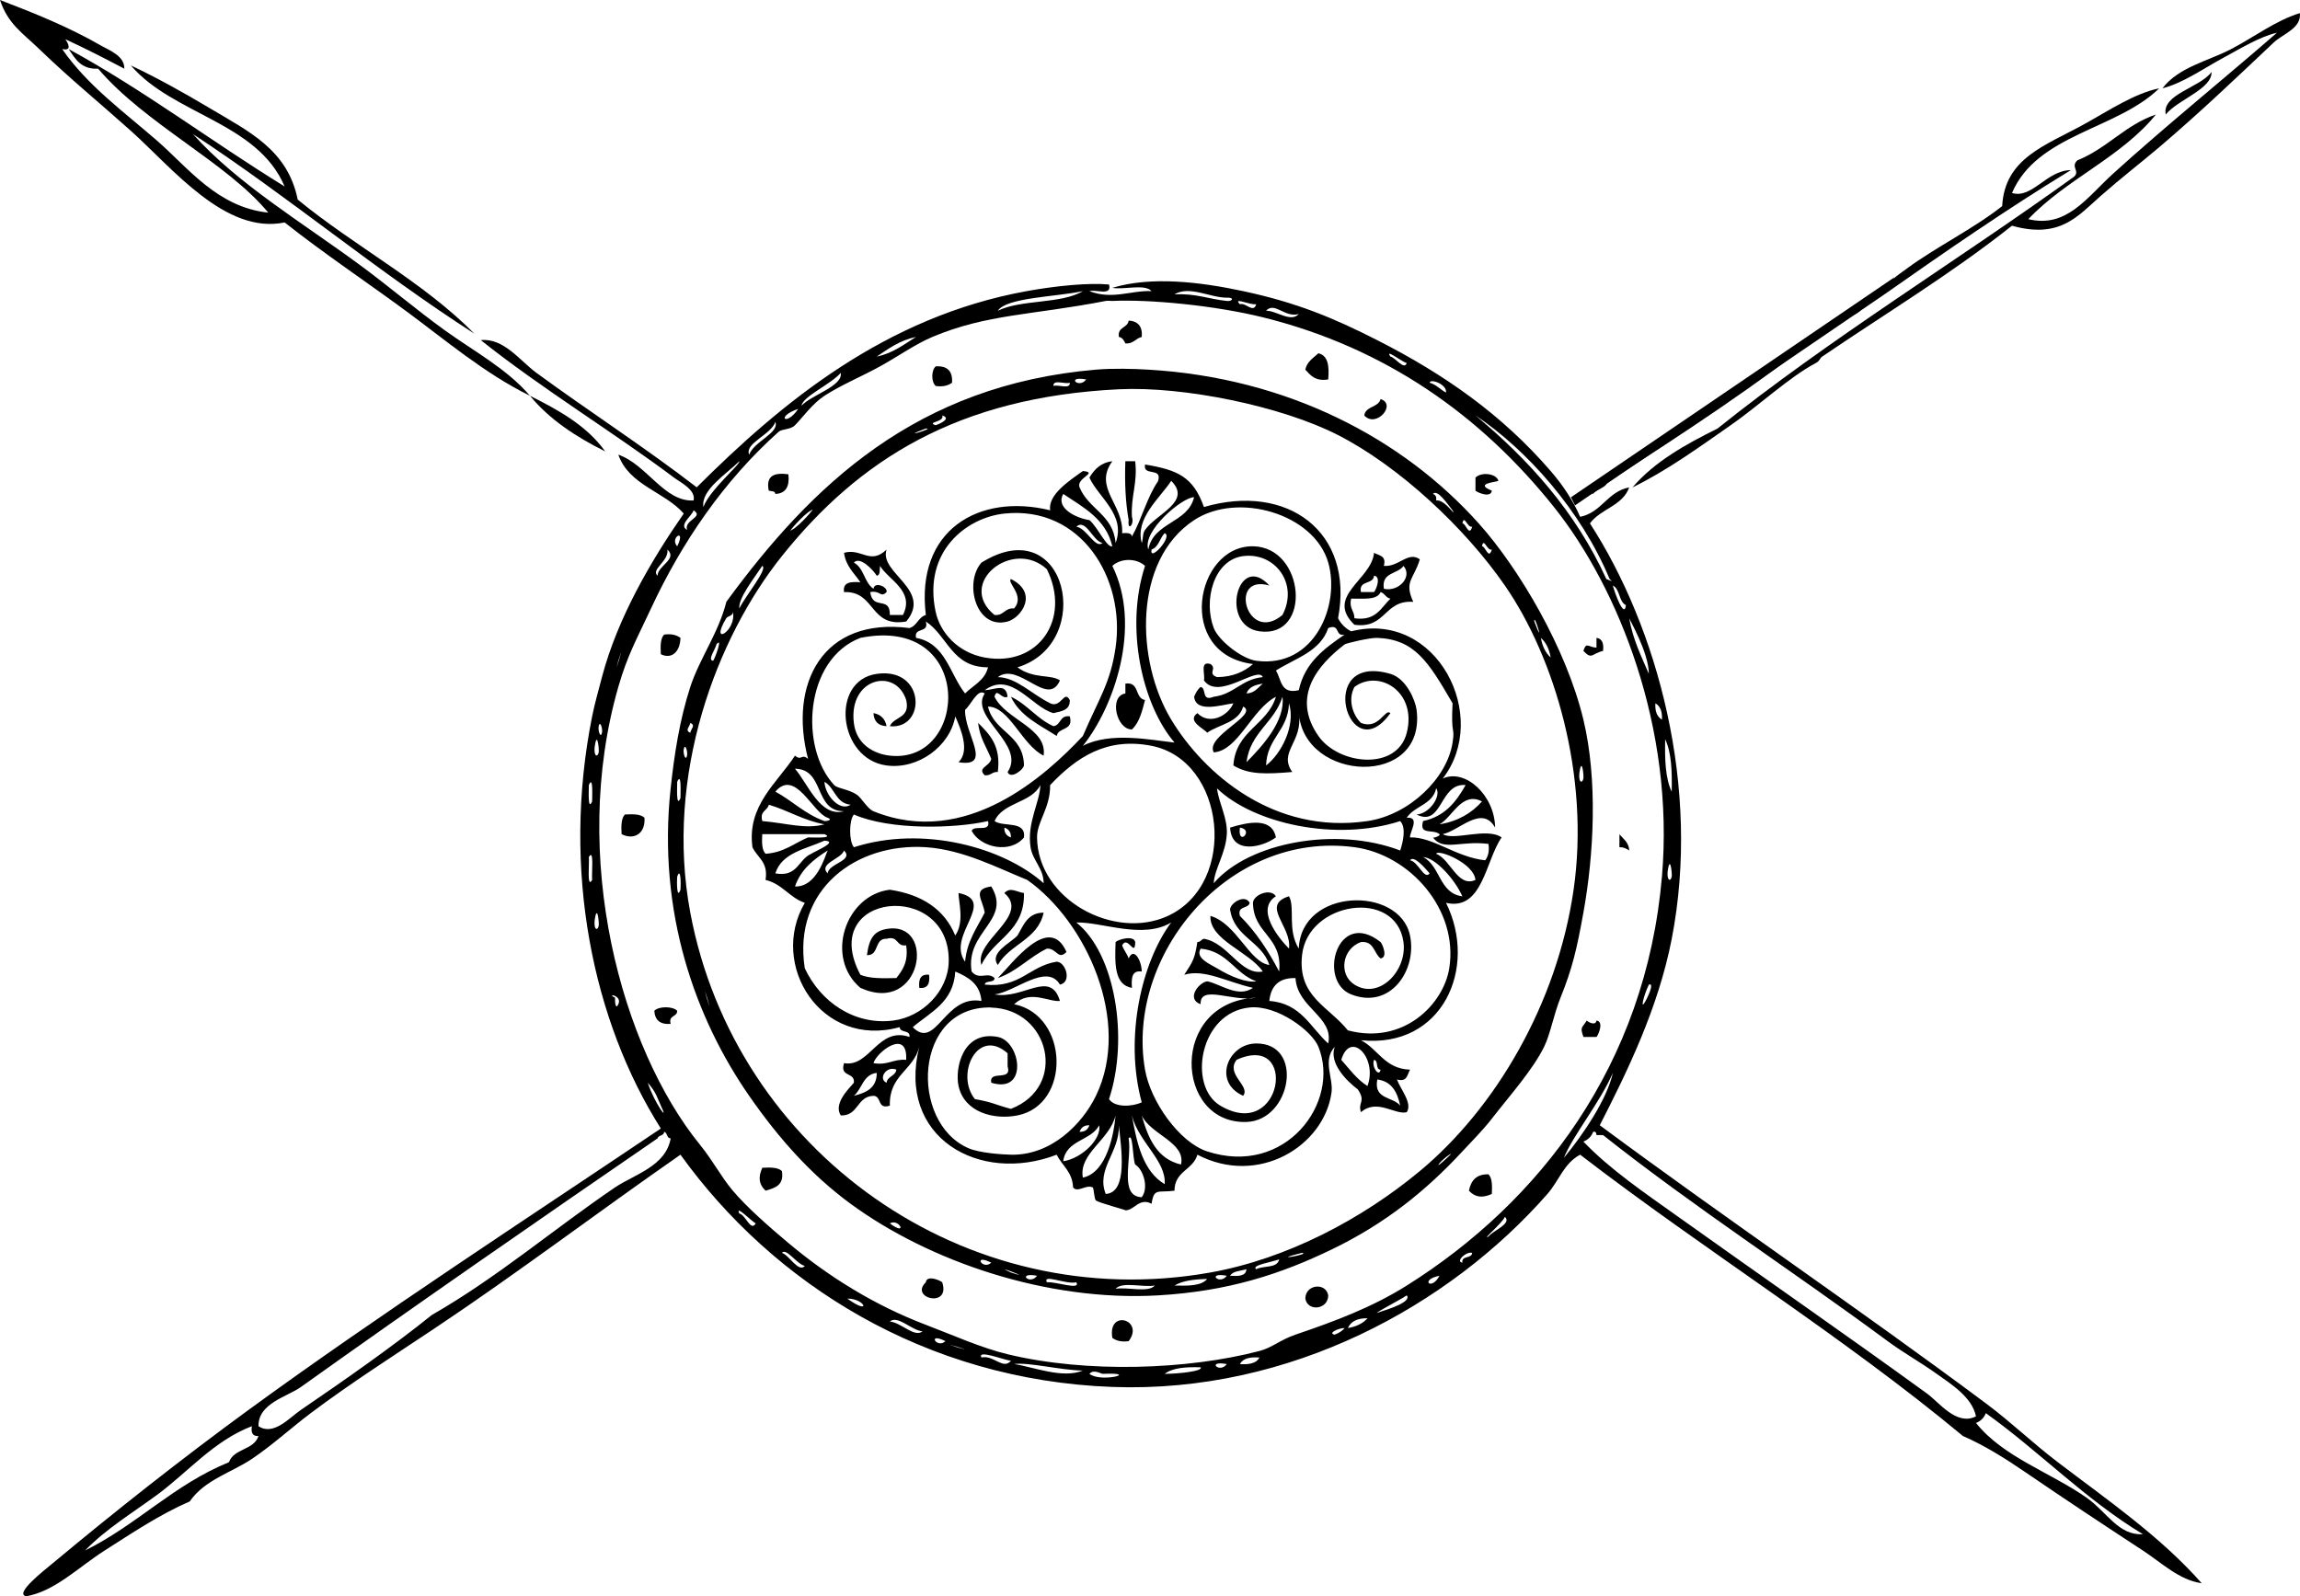 <?xml version="1.0"?>
<svg xmlns:rdf="http://www.w3.org/1999/02/22-rdf-syntax-ns#" xmlns="http://www.w3.org/2000/svg" xmlns:cc="http://web.resource.org/cc/" xmlns:xlink="http://www.w3.org/1999/xlink" xmlns:dc="http://purl.org/dc/elements/1.1/" xmlns:svg="http://www.w3.org/2000/svg" id="Layer_1" xml:space="preserve" viewBox="0 0 416.353 289.004" version="1.1" x="0px" y="0px" enable-background="new 0 0 416.353 289.004">
<path clip-rule="evenodd" d="m400.34 13.029c0.118 3.087-6.071 4.976-8.292 7.699-0.73-3.7 6.21-4.837 8.29-7.699z" fill-rule="evenodd"/>
<path clip-rule="evenodd" d="m204.32 58.038c1.666 0.111 2.523 1.03 2.369 2.961-1.128 0.253-1.488 1.275-2.961 1.184-0.262-0.526-0.52-1.059-1.184-1.184-0.29-1.859 1.58-1.565 1.77-2.961z" fill-rule="evenodd"/>
<path clip-rule="evenodd" d="m238.66 63.959c1.769 0.404 1.986 2.358 1.778 4.738-2.353 0.378-3.197-0.751-4.147-1.776 0.31-1.469 1.45-2.109 2.37-2.962z" fill-rule="evenodd"/>
<path clip-rule="evenodd" d="m169.38 66.329c2.109-0.135 3.097 0.851 2.961 2.961-0.688 0.496-1.588 0.781-2.961 0.592-0.82-0.757-0.82-2.796 0-3.553z" fill-rule="evenodd"/>
<path clip-rule="evenodd" d="m249.92 72.251c2.981 0.942-0.811 5.343-2.96 2.96 0.26-1.709 2.54-1.399 2.96-2.96z" fill-rule="evenodd"/>
<path clip-rule="evenodd" d="m203.72 83.503h1.777c0.461 4.013-0.809 6.298-0.592 10.067 0.489 1.403-0.834 2.728-0.592 0.592-0.57-3.185-0.74-6.766-0.6-10.659z" fill-rule="evenodd"/>
<path clip-rule="evenodd" d="m271.24 87.056c-0.521 0.255-4.421 0.473-1.187 1.777-0.15 1.386-2.602 0.341-2.958 0v-2.369c1.05-1.053 3.78-0.776 4.15 0.592z" fill-rule="evenodd"/>
<path clip-rule="evenodd" d="m290.19 86.464c2.188 1.474-1.436 2.062-1.777 2.961-2.07-1.356 1.85-1.645 1.78-2.961z" fill-rule="evenodd"/>
<path clip-rule="evenodd" d="m160.49 99.493c-1.439 4.245 8.373 7.261 3.553 13.029-6.685 1.157-5.511-5.543-11.253-5.329-0.271-1.851 1.266-1.895 2.961-1.777-1.107-1.657-2.638-2.89-2.961-5.33 3.15-0.905 4.73 2.27 7.7-0.587zm-2.37 7.107c0.161-1.395 2.623-0.362 2.369 0.593-1.13 1.111-1.072-0.352-2.961 0 0.458 3.43 3.621 0.582 3.554 4.145h2.369c2.202-4.336-2.619-6.346-4.146-8.883-0.093 0.696 0.101 1.681-0.592 1.777-0.697-1.114-3.072-3.595-4.146-2.369 1.84 0.93 1.88 3.65 3.56 4.73z" fill-rule="evenodd"/>
<path clip-rule="evenodd" d="m248.73 100.08c0.863 0.517 2.292 0.47 1.775 2.369 2.695 0.25 4.4-2.72 6.514-1.185-1.034 3.568-2.925 3.944-1.183 7.698-5.323-0.388-4.924 4.948-10.66 4.146-5.38-5.2 3.12-8.14 3.56-13.03zm1.78 6.52c2.789 0.594 5.219-2.247 3.554-4.145-1.03 1.53-4.04 1.08-3.55 4.14zm-4.15 0.59h2.369c0.341-0.36 1.385-2.81 0-2.961-0.1 1.67-2.81 0.74-2.37 2.96zm-1.77 1.19c-0.428 1.811 0.604 2.159 0.592 3.553 3.906 0.553 4.804-1.907 6.514-3.553-0.845-0.142-0.999-0.976-1.778-1.184-0.65 1.51-3.17 1.15-5.32 1.18z" fill-rule="evenodd"/>
<path clip-rule="evenodd" d="m120.22 114.89c1.373-0.188 2.274 0.095 2.961 0.592-0.061 2.525-1.595 3.93-3.554 2.961-0.08-1.46-0.09-2.85 0.59-3.55z" fill-rule="evenodd"/>
<path clip-rule="evenodd" d="m289 115.48c1.042 0.143 1.351 1.019 1.185 2.369-2.079 0.467-1.948 1.664-3.554 0 0.515-1.723 0.887-0.667 2.369-0.592v-1.78z" fill-rule="evenodd"/>
<path clip-rule="evenodd" d="m183 126.14c2.964 1.379 4.685 4 7.699 5.33 1.396-0.182 1.102-2.056 2.961-1.776 0.727 2.701-2.077 1.871-2.369 3.553-3.12-2.01-6.66-3.6-8.29-7.1z" fill-rule="evenodd"/>
<path clip-rule="evenodd" d="m158.12 129.1c1.321 0.257 2.112 1.047 2.369 2.368-1.51-0.07-2.29-0.86-2.37-2.37z" fill-rule="evenodd"/>
<path clip-rule="evenodd" d="m177.07 130.88c2.065 2.081 4.17 4.121 3.554 8.883-1.062-0.075-1.25 0.725-2.369 0.592-1.431-1.376 0.925-1.585 1.185-2.961-0.84-2.11-2.1-3.81-2.37-6.51z" fill-rule="evenodd"/>
<path clip-rule="evenodd" d="m293.15 151.02c0.69 0.888 1.712 1.447 1.775 2.96-0.475-0.313-0.961-0.617-1.775-0.592 0.01-0.79 0.01-1.59 0.01-2.37z" fill-rule="evenodd"/>
<path clip-rule="evenodd" d="m185.36 161.68c0.175 7.085-5.562 8.257-7.699 13.03-1.417-4.378 8.955-8.9 4.146-13.03 1.11-1.16 2.17-0.19 3.55 0z" fill-rule="evenodd"/>
<path clip-rule="evenodd" d="m188.92 165.23c-1.033 4.891-6.152 5.694-8.291 9.477-1.604-2.223 2.316-3.981 3.553-5.329 1.11-1.85 1.8-4.13 4.74-4.15z" fill-rule="evenodd"/>
<path clip-rule="evenodd" d="m193.06 172.34c-1.54 1.594-1.786-0.725-3.554-0.592-3.197 1.54-5.372 4.103-8.883 5.33 2.62-2.63 9.3-11.82 12.43-4.74z" fill-rule="evenodd"/>
<path clip-rule="evenodd" d="m205.5 170.56c-0.04 2.909-1.354-1.341-2.369 0.593 0.308 0.877 0.877 1.492 1.185 2.369 0.899-2.144 2.327 0.31 2.369 2.369-1.85-0.271-1.893 1.266-1.777 2.96-3.215-0.534-3.103-4.398-2.961-8.291 0.41-0.46 3.3-1.32 3.55 0z" fill-rule="evenodd"/>
<path clip-rule="evenodd" d="m168.19 176.48c0.167 1.549-0.216 2.548-1.777 2.369-0.16-1.55 0.22-2.55 1.78-2.37z" fill-rule="evenodd"/>
<path clip-rule="evenodd" d="m287.23 184.77c0.477 0.409 1.622 0.922 1.775 0 1.386 0.152 0.342 2.603 0 2.963h-2.369c-0.65-1.85-0.27-1.56 0.6-2.96z" fill-rule="evenodd"/>
<path clip-rule="evenodd" d="m137.99 211.42c1.459-0.079 2.854-0.09 3.553 0.594 0.43 2.6-1.272 3.07-2.96 3.551-1.2-1.13-1.38-2.38-0.59-4.14z" fill-rule="evenodd"/>
<path clip-rule="evenodd" d="m269.46 212.61c0.681 0.7 0.67 2.093 0.591 3.554-1.761 0.784-3.004 0.608-4.145-0.594 0.38-1.81 1.32-3.03 3.56-2.96z" fill-rule="evenodd"/>
<path clip-rule="evenodd" d="m167.6 232.15c0.152-1.386 2.602-0.342 2.961 0 1.57 4.77-6.01 2.89-2.96 0z" fill-rule="evenodd"/>
<path clip-rule="evenodd" d="m240.44 234.52c-0.024 2.62-3.738 2.974-4.147 0.591 0.03-2.62 3.74-2.97 4.15-0.59z" fill-rule="evenodd"/>
<path clip-rule="evenodd" d="m204.32 242.81c-1.373 0.189-2.273-0.094-2.961-0.592-0.89-5.28 5.88-3.29 2.96 0.59z" fill-rule="evenodd"/>
<path clip-rule="evenodd" d="m11.252 8.883c4.611 6.647 11.157 11.339 17.174 16.582 5.621 4.896 10.931 12.063 20.136 13.029-7.498-9.084-22.264-16.032-30.795-26.057-3.108 0.146-4.138-1.784-5.331-3.553 13.789 7.532 25.878 16.763 39.087 24.873-4.934-11.648-20.194-12.971-27.833-21.912 4.473 2.111 9.419 4.835 14.212 7.699 7.114 4.25 14.159 7.533 15.99 16.583 10.288 8.464 22.664 14.842 31.979 24.28-17.678-11.34-33.403-24.633-50.93-36.125 7.992 8.949 19.637 15.917 30.203 23.688 5.234 3.851 10.218 8.117 15.398 11.845 5.366 3.861 11.235 6.968 15.397 11.843 5.271 2.627 10.333 5.461 13.621 10.069-5.273-2.624-10.048-5.745-13.621-10.069-8.282-4.083-15.341-10.128-22.504-15.397-7.338-5.398-14.793-10.363-21.912-15.99-10.724 2.233-20.255-9.791-27.833-16.582-5.935-5.318-11-9.414-16.583-14.806-3.013-2.909-5.657-4.513-7.107-8.883 6.294 2.409 12.474 4.902 18.358 8.291 1.487 0.856 4.207 1.828 4.146 4.146-3.491-1.839-7.01-3.651-10.66-5.33 0.362 0.552 1.378 2.185-0.592 1.776z" fill-rule="evenodd"/>
<path clip-rule="evenodd" d="m390.27 20.728c-6.268 7.748-16.298 11.733-23.098 18.951 6.961 1.656 10.508-3.854 15.399-8.291 9.412-8.537 20.641-17.634 29.609-25.465-3.118 0.733-6.349 2.712-10.065 4.738-3.349 1.823-6.92 4.36-10.661 5.329 2.914-3.84 8.294-4.941 12.437-7.106 4.188-2.189 8.019-5.147 12.438-6.514 0.324 2.75-3.055 3.741-4.738 5.33-6.344 5.98-13.375 12.716-20.727 18.951-3.519 2.983-6.784 5.474-10.661 8.884-4.083 3.59-7.319 7.764-15.99 5.33-10.935 8.683-22.829 15.845-34.348 23.689-0.492 0.334-0.381 0.76-1.187 1.185-4.72 2.489-10.354 7.748-15.397 11.252-5.673 3.945-11.427 8.156-17.766 11.252 4.006-4.679 9.593-7.778 15.396-10.66 20.388-16.331 43.211-30.225 64.553-45.601 1.113-1.047-0.704-1.729 0.592-2.961 5.37-2.143 8.63-6.389 14.22-8.293z" fill-rule="evenodd"/>
<path clip-rule="evenodd" d="m341.12 53.299c-0.06-1.967 2.534-3.543 4.146-4.737 4.989-3.701 12.113-7.23 17.175-11.252 0.471-8.692 7.802-10.936 14.806-14.806 4.55-2.515 9.149-5.602 13.621-6.515-7.699 7.503-22.106 8.296-26.651 18.952 3.678 1.1 6.189-4.068 10.661-4.146-11.66 7.1-22.74 14.769-33.76 22.504z" fill-rule="evenodd"/>
<path clip-rule="evenodd" d="m336.38 55.076c1.819 0.926-1.028 2.062-1.775 2.369-1.49-0.597 2.07-1.024 1.78-2.369z" fill-rule="evenodd"/>
<path clip-rule="evenodd" d="m330.46 59.814c-12.26 9.848-25.648 18.57-39.086 27.241 2.251-3.91 6.57-5.366 10.068-7.698 9.69-6.459 18.28-13.943 29.02-19.543z" fill-rule="evenodd"/>
<path clip-rule="evenodd" d="m209.65 87.056c0.776-2.552-2.82-0.733-2.369-2.961 5.909 0.988 8.713 2.218 10.66 7.699 15.035-4.401 27.248 4.414 24.282 20.135 0.533 1.045 1.323 1.834 2.369 2.369 15.536-3.918 25.277 15.439 16.58 26.65 4.062-1.86 9.416 3.03 9.476 8.883-2.38-4.214-6.504 0.589-9.476 1.185 2.014 1.254 7.971-1.288 10.66 0.593-2.911 4.121-3.422 13.385-10.067 11.844 5.823 11.761-0.633 26.412-15.396 24.873 3.119 1.616 4.295 5.18 8.883 5.33-0.519 0.865-0.47 2.294-2.369 1.775 0.642 1.806 2.848 4.272 1.775 5.923-2.091 0.568-5.366-2.536-8.289 0-0.645-1.81 0.983-1.856-0.594-4.146-2.117-1.572-5.249-4.828-4.145-7.698-2.283 2.489-0.229 5.652-0.594 8.29-1.331 9.634-13.189 17.045-24.28 11.252-0.78 2.772-4.143 2.964-4.145 6.514-2.972 0.421-3.708-0.583-4.146 2.369-2.217-1.186-3.128 1.205-4.738 1.187 0.336 0.004-4.757-1.348-5.329-1.777-0.348-0.261-0.363-2.255-0.592-2.369-1.185-0.595-2.736 1.04-3.554 0-0.115-2.848-1.991-3.933-2.961-5.923-14.026 5.388-29.011-3.12-24.874-19.542-1.052 4.276-5.522 5.136-5.329 10.659-2.338 0.758-1.434-1.726-2.961-1.776-3.067 0.091-2.672 3.644-5.923 3.552-1.304-2.038 1.141-4.535 2.369-5.921 0.227-2.005-2.622-0.931-1.777-3.553 4.646 0.847 6.16-6.704 11.844-4.736 0.182-1.367-1.71-0.659-1.776-1.778-14.164 3.937-23.761-11.244-17.175-22.504-2.798-0.954-4.067-3.434-7.106-4.147 0.531-3.294-1.502-4.024-2.369-5.921-1.021-7.55 4.435-11.587 7.699-16.582 1.208 1.033 1.161-0.441 2.369 0.592-3.542-13.567 2.57-25.72 18.358-23.689 1.376-0.401 1.585-1.968 2.961-2.369-1.895-15.391 9.605-22.112 22.504-18.951-0.43-2.821 3.441-5.341 5.923-7.107 2.958 0.262-1.307 1.249-0.592 2.961 1.594 3.934 6.097 4.957 6.514 10.068 1.925-5.092-3.152-8.29-4.737-11.844 0.895-1.474 2.03-2.707 4.145-2.96-3.496 4.828 2.088 7.773 1.776 13.028 0.841-0.051 1.678-0.098 1.777 0.592 1.78-3.139 2.72-7.126 4.75-10.041zm-2.37 8.884c2.085-2.964 8.522-5.116 4.738-8.884-2.035 3.104-6.593 6.822-5.33 11.252 0.28-0.827 0.11-1.693 0.59-2.368zm0.59 3.553c0.921-5.002 7.128-4.717 8.29-9.476-2.13-0.007-9.45 6.144-8.29 9.476zm-10.66-5.33c1.428 1.157 3.174 5.089 4.145 4.737-1.172-4.946-5.217-7.023-8.883-9.476-1.43 2.485 2.16 4.341 4.73 4.739zm21.32 38.497c-0.631-0.796-3.743-2.117-1.776-3.553 2.163 2.234 5.542 0.533 6.515-1.777-2.11 0.264-6.781 1.828-7.107-1.185 0.289-0.7 0.633-1.342 1.187-1.776 1.142 0.239 0.051 2.711 2.369 1.776 3.687-0.456 5.077-3.212 8.883-3.553-0.937-2.13-7.967 4.333-10.661 0.592 0.263-1.119-0.805-3.569 1.185-2.961 1.276 0.882-0.647 1.672 1.185 2.369 2.923-0.038 4.924-0.997 6.515-2.369-14.13-1.759-10.453-21.476 0-21.32 9.437 0.141 10.727 16.682 1.185 15.398-7.344-0.988-3.94-14.563 1.775-8.291-7.558-2.204-4.066 10.738 2.369 5.329 2.97-5.674-1.366-11.385-7.107-10.66-5.369 0.679-7.242 8.075-5.327 13.029 0.859 2.229 5.042 5.569 7.696 5.923 10.521 1.399 15.239-10.07 13.03-17.767-2.552-8.884-16.391-12.878-24.282-7.699-11.085 7.276-10.577 25.493-4.145 36.125 5.918 9.784 18.603 20.86 35.532 18.36 7.576-1.119 14.405-7.746 15.398-14.214 0.468-3.043-0.324-1.015 0-7.106-4.319-7.426-6.812-11.573-13.621-11.844-1.339-0.053-5.63 0.959-5.923 1.185-4.802 3.683-9.735 9.413-4.738 16.582 3.631 5.208 14.217 6.403 15.99-0.592 1.896-7.474-5.076-11.569-9.474-8.291-1.253 2.39-0.254 5.128 1.185 6.515 3.294 1.292 4.346-2.721 5.329-1.777-7.571 10.638-13.777-11.104 0-7.107 2.889 0.839 4.522 4.82 4.738 6.515 1.798 14.188-20.382 13.115-21.32 0.592 0.812 5.278-3.776 6.959-1.185 10.66-4.57 0.371-7.807 0.552-10.66-1.185 0.401-6.311 6.142-7.284 7.7-12.437-4.415 2.304-6.825 9.753-11.252 10.068-1.626-2.914 8.244-6.816 5.327-8.291-0.84 2.92-4.32 3.2-6.53 4.74zm-28.43-5.33c2.002 0.946 2.527-2.514 3.554-0.592 0.085 1.861-1.519 2.034-2.961 2.369-3.983-1.087-7.612-7.715-12.437-4.146 1.936-0.098 3.829-1.371 4.146 1.184-1.103 0.566-1.979-1.774-2.369 0 2.02 4.157 9.619 5.701 8.883 10.66-3.961-1.965-6.158-8.838-10.067-8.883 1.067 4.658 6.433 5.017 6.515 10.66-0.177 0.877-2.492 2.549-2.961 1.185 3.391-4.979-7.005-9.939-4.146-14.213-1.267-0.971-2.416 1.969-3.553 2.961-0.155 4.327 5.141 10.516-1.185 9.476 2.092-2.058 0.437-5.943-0.592-8.291-0.964 5.425-6.743 9.646-12.437 8.883-8.789-1.179-10.261-15.375-1.777-16.583 8.881-1.264 8.984 10.117 2.369 9.475 0.77-1.796 3.744-1.388 2.961-4.737-1.89-5.952-10.463-4.048-9.476 4.146 0.479 3.966 3.72 5.613 6.515 5.922 14.349 1.585 15.479-25.505-5.331-21.32-10.139 3.881-11.05 19.927-4.737 26.65 0.586 0.623 2.673 0.74 4.145 1.776 0.825 0.581 1.87 2.519 2.961 2.962 16.758 6.809 31.254-6.54 37.902-13.622 2.937-6.836 4.986-9.59 5.921-15.989 1.835-12.545-6.244-25.756-20.135-24.281-6.826 0.724-14.762 6.809-12.437 17.766 0.801 3.774 4.022 7.405 8.883 8.291 9.729 1.774 15.709-6.963 11.252-15.989-6.169-5.693-16.48 2.57-9.475 8.291 1.733 0.155 1.82-1.338 3.553-1.185 2.008-2.301-1.325-4.623-0.592-5.329 5.102 2.54 1.847 7.043-0.592 7.698-5.742 1.542-7.941-7.025-4.738-10.66 15.49-9.68 20.735 14.651 6.515 18.951 2.954 2.168 6.057 1.221 7.699 2.369-2.215 5.052-7.453-3.481-11.252-0.592 3.35 0.03 6.11 3.08 9.49 4.73zm9.48-29.022c-1.815-0.381-2.971-4.495-4.737-2.961 1.89 0.304 3.41 4.061 4.74 2.961zm8.88 1.185c-0.481 2.434 3.958-2.418 2.368-2.961-0.89 0.889-1.06 2.493-2.37 2.961zm4.15 34.937c-5.86-6.847-8.999-20.813-5.331-31.979-1.56-1.434-4.363-1.434-5.922 0 5.398 10.903 0.321 25.559-5.33 32.572 5.03-2.59 12.34-1.04 16.58-0.59zm-46.79-18.95c5.354 0.963 6.091 6.544 8.884 10.068 1.472-1.49 3.579-2.344 4.145-4.738-6.539 0.024-7.308-5.721-11.252-8.291 0.64 2.21-2.21 0.94-1.77 2.96zm65.15 5.92c1.006 1.558 0.784 4.346 4.145 3.554 1.085-5.033 4.673-7.566 8.29-10.068-1.824 0.443-0.721-2.042-2.96-1.185-1.45 4.29-5.99 5.47-9.48 7.7zm-5.33 4.15c1.513-0.067 2.072-1.086 2.962-1.777-1.38 0.2-2.56 0.61-2.96 1.78zm0 12.44c2.86-2.87 7.08-7.52 6.514-11.845-1.44 4.68-5.82 6.42-6.51 11.85zm3.55 0.59c2.698-2.047 5.42-7.204 4.147-11.252-0.16 4.98-3.99 6.28-4.15 11.25zm-41.46 13.03c0.119 11.26 13.996 18.697 23.688 14.213 12.788-5.917 10.46-28.161-2.959-30.796-8.081-1.587-13.538 2.016-18.359 7.107 0.04 4.2-2.4 6.59-2.37 9.48zm-34.94-4.74c-5.53 0.004-3.419-7.636-8.883-7.699 2.38 2.76 4.56 8.85 8.88 7.7zm1.19-1.18c-2.712-0.248-2.832-3.089-4.737-4.146 0.12 2.47 2.8 5.46 4.74 4.15zm-4.74 2.96c0.63 0.026 1.504-0.278 0.592-0.594-2.735-0.894-5.85-8.968-9.475-4.737 3.07 1.66 5.38 4.08 8.88 5.33zm30.8 0c1.61 1.152 5.693-0.165 5.33 2.962-2.468 3.006-7.833 1.881-9.476-1.187 0.405-1.173 3.528 0.37 2.961-1.775-5.993 1.364-17.727 1.674-24.281-1.185-0.905 1.079-0.905 4.843 0 5.922 12.466-4.006 27.07 0.01 34.349 6.515 0.024-2.623-1.999-4.121-2.368-6.515-0.686-4.443 1.704-8.18 1.776-11.251-1.66 3.28-6.79 3.09-8.29 6.52zm79.94-5.93c-0.604 2.949-3.934 3.174-5.332 5.329 2.512-0.214 0.521 2.568 0.594 3.556 4.141-0.131 8.319 3.591 13.621 4.145 0.495-0.687 0.781-1.588 0.592-2.962-5.019-0.657-8.206 1.378-10.068-1.183 0.124 0.169 1.496-0.328 1.185-0.593-1.162-0.989-3.735 0.291-2.96-2.369 3.92-0.817 5.996-3.48 7.698-6.514-4.781-0.432-4.132 7.701-8.883 5.33 2.32-0.1 4.54-3.35 3.56-4.76zm-37.9 8.3c-0.175 3.448-2.238 6.3-2.367 8.883 6.386-7.445 22.237-10.334 33.756-5.923 0.451-1.396 1.166-4.093 0-5.329-11.526 3.758-26.495 0.509-33.165-5.923 0.37 2.82 1.93 5.35 1.78 8.29zm38.5-1.78c3.393-0.56 5.84-2.058 7.698-4.146-3.66-1.89-5.32 2.84-7.7 4.15zm-122.59-0.59c4.492 0.387 7.786 1.517 11.252 0.593-3.829-0.713-6.564-2.518-10.067-3.555-0.25 1.13-1.69 1.08-1.18 2.97zm45.01 2.96c0.032-1.021-0.456-1.521-1.184-1.777-0.04 1.02 0.45 1.52 1.18 1.78zm-44.42 2.96c3.338-0.217 5.195-1.913 7.698-2.961 0.869-0.008 4.846 0.222 2.961-0.593h-11.252c-0.08 1.46-0.09 2.85 0.59 3.55zm8.29 0c0.727-0.509 5.036-2.24 2.369-2.369-3.399 1.533-7.705 2.164-8.883 5.922 4.08 0.73 4.14-2.56 6.51-3.55zm32.57 27.83c-14.064-0.345-14.887 20.785-4.145 25.467 2.022 0.881 5.99 1.142 7.698 1.183 7.313 0.177 12.938-5.581 15.398-10.659 6.516-13.452-1.752-31.552-12.437-39.088-5.36-2.166-11.624-5.481-18.359-5.921-12.51-0.818-24.129 7.528-21.912 21.912 2.88 6.157 9.009 10.341 15.99 9.476 5.286-0.655 9.951-5.29 10.068-10.659 0.325-14.95-23.914-12.586-15.99 2.367 1.66 0.71 4.086 0.652 6.515 0.594 1.124-1.441 2.205-2.929 1.776-5.923-1.866 0.285-1.341-1.817-3.553-1.185-2.273-0.102-1.28 3.062-3.554 2.961 0.421-3.158 1.361-4.355 3.554-4.738 9.104-1.587 6.474 15.757-4.738 10.66-6.5-5.504-2.703-16.803 5.331-17.766 5.833 0.879 9.882 3.542 11.844 8.292 1.726-2.501 0.562-6.184 0.592-7.701 7.146 1.469-2.284 7.655 1.185 12.438 0.354-3.792 2.161-6.131 3.553-8.885-0.373-2.416-2.336-4.229 1.185-4.736 3.765 6.167-4.728 8.121-3.554 15.397 1.41 1.689 2.825-0.061 4.146 1.185-0.01 0.978-1.643 0.332-1.777 1.185 6.408 0.684 8.08-3.372 13.029-4.146 1.674 0.062 2.777 3.718 0.592 4.146-2.396-4.012-8.187 1.396-11.844 1.775 5.258 0.965 10.097-4.565 11.844 1.185-2.023 0.242-5.361-2.115-8.291 0.592 9.923 2.023 10.333 18.209 0.592 20.135-4.233 0.84-9.612-0.536-10.66-5.327-0.702-3.208 0.783-10.102 7.106-8.883 4.169 0.801 5.585 10.385-1.185 8.289-0.442-2.416 3.835-0.112 2.961-2.962v-2.369c-5.444-4.818-9.519 3.851-5.922 8.294 3.426 0.625 3.468 0.955 6.515 1.775 10.4-4.02 6.99-18.08-3.58-18.34zm50.34-7.7c-1.389-4.336-6.403-5.044-7.107-10.067 0.083-1.16 2.644-2.811 3.556-1.185-0.24 1.14-2.298 0.467-1.777 2.369 2.87 2.854 5.142 6.309 7.106 10.067 0.663-6.39-4.684-6.766-4.737-12.437 0.031-1.395 3.116-2.743 4.146-1.185-3.692 2.333 0.368 7.452 2.369 9.476 0.57-4.021-5.219-7.831 0-9.476 1.158 2.007-0.36 6.05 1.775 9.476 0.436-11.008 18.239-11.415 20.136-2.368 1.309 6.247-3.537 13.459-10.659 10.658-6.12-2.404-2.534-15.677 5.327-9.476 0.342 0.36 1.388 2.81 0 2.962-1.234-0.937-1.159-3.182-3.551-2.962-3.432 1.238-4.082 5.864-1.185 7.7 4.492 2.846 9.598-2.559 8.883-7.7-1.363-9.782-17.325-7.329-18.359 2.369-0.802 7.521 4.771 9.237 8.292 13.621 10.108 2.691 17.33-4.765 18.359-11.252 1.686-10.645-7.152-20.582-17.175-21.912-22.942-3.041-41.456 19.704-37.903 40.271 0.994 5.755 6.198 13.147 11.251 14.806 14.139 4.639 24.216-8.852 20.135-18.951-1.148-2.846-7.45-7.599-12.435-7.107-9.119 0.901-11.246 14.256-5.331 17.767 11.305 6.713 14.199-13.389 2.962-8.29-2.062 2.646 2.583 4.749 1.183 6.514-5.598-2.519-2.722-9.451 2.369-9.476 8.756-0.042 6.344 13.963-1.775 14.214-13.024 0.403-14.029-21.749 1.775-22.504-4.096 0.869-10.248-2.493-10.065 1.183-2.644-0.912-0.402-3.899 1.183-4.146 2.349 0.436 5.579 3.085 8.292 1.185-4.685-1.047-8.792-3.471-12.438-2.369 1.607-2.468 1.889-2.877 2.369-5.922 0.594 0.004 0.706-0.479 1.185-0.592 4.406 0.734 6.692 6.725 10.661 5.923-2.493-3.633-9.681-5.713-9.477-10.067 4.74 1.39 7.03 8.38 10.66 8.89zm-85.87-14.21c3.902 0.14 5.359-5.286 5.922-6.516-2.54 1.61-4.86 3.43-5.92 6.52zm5.92-2.37c0.167-1.836 4.808-2.26 2.96-4.146-0.46 1.55-4.71 2.36-2.96 4.15zm117.26 1.19c-0.256-3.029-6.814-5.646-7.107-4.735 2.64 1.04 3.9 6.18 7.11 4.73zm-2.37 2.96c-1.329-3.022-4.85-6.985-7.107-7.107 3.15 1.59 2.89 6.59 7.11 7.11zm-5.92-4.15c-0.757-0.861-2.868-3.394-3.552-2.369 1.43 0.19 2.61 3.65 3.55 2.37zm-58.04 40.87c1.039 1.547 4.129 1.395 5.923 0.591-3.221-11.847 0.046-25.487 5.33-32.571-5.147 3.101-12.485-0.116-17.174 0 7.08 5.61 9.54 21.05 5.92 31.98zm19.55-23.69c2.532 1.55 5.392 2.661 7.105 2.368-3.908-1.419-5.188-5.47-10.065-5.921-1.05 1.71 1.7 2.79 2.95 3.55zm-55.08 10.66c4.228 4.284 5.745-5.956 12.437-4.738-0.253-3.101-2.381-4.33-4.737-5.329-0.33 5.59-4.5 7.34-7.7 10.07zm64.55-4.74c5.726 0.395 7.434 4.808 10.661 7.699 1.04-4.84-5.611-6.45-5.923-11.844-3.04-0.08-4.46 1.46-4.74 4.14zm-71.66 11.25c2.635 0.463 3.554-0.789 5.922-0.592 0.3-5.79-5.33-1.43-5.92 0.59zm84.69-0.59c1.484 1.673 2.799 3.518 4.736 4.738 1.89-5.16-3.13-10.18-4.74-4.74zm7.11 1.78c-0.976-0.01-0.33-1.643-1.182-1.776-0.52 1.21 0.92 3.26 1.18 1.78zm-89.43 2.36c0.173-1.208 1.602-1.16 1.777-2.368-1.83-0.77-3.36 1.69-1.78 2.37zm-5.92 2.37c2.201-0.562 4.153-1.374 4.146-4.145-2.5 0.28-2.64 2.9-4.15 4.15zm98.9 1.78c-0.516-2.444-1.524-4.396-4.146-4.738-0.7 3.67 2.84 3.08 4.15 4.74zm-57.45 13.03c4.421-0.913 5.657-8.151 5.921-11.253-1.06 4.45-6.69 6.86-5.92 11.25zm14.81 1.18c0.357-4.193-4.823-7.745-5.921-12.438 0.89 5.24 2.09 10.15 5.92 12.44zm2.96-3.55c0.922-3.993-5.54-5.434-7.105-8.886 1.16 4.18 2.79 7.88 7.11 8.89zm-18.36-5.92c1.019 0.031 1.518-0.456 1.777-1.185-1.02-0.03-1.52 0.46-1.78 1.19zm-2.96 5.33c3.43-0.529 6.971-4.071 6.515-6.516-1.49 2.85-6.04 2.64-6.51 6.52zm7.7 5.92c4.113-0.256 2.765-8.489 2.369-12.437 0.2 4.83-4.18 7.94-2.37 12.44zm6.51 0.59c1.345-1.777 0.251-5.074-1.185-5.922-0.484-1.136-0.377-5.888-1.185-4.738 0.65 3.69-1.82 10.5 2.36 10.66z" fill-rule="evenodd"/>
<path clip-rule="evenodd" d="m200.76 51.522c0.562 2.14-2.332 0.826-3.552 1.185 4.135 1.622 7.584-0.173 11.252 0-1.207-1.359-4.918-0.214-7.107-0.592 7.066-2.147 15.931-1.066 23.688 0.592 9.709 2.075 16.36 4.853 24.282 8.883 12.208 6.212 22.559 13.472 31.388 23.689 2.188 2.532 4.09 5.379 5.329 8.292 3.935-0.803 4.915-4.562 8.883-5.331-1.183 3.357-5.201 3.878-7.104 6.515 12.226 18.898 20.131 47.749 14.806 75.211-2.444 12.599-8.103 24.128-13.028 33.757 23 17.051 46.786 33.12 69.882 50.338 4.565 3.405 8.516 7.226 13.028 10.661 8.932 6.797 18.569 13.432 26.056 21.913-4.055-0.556-7.224-3.674-10.659-5.923-6.9-4.519-14.104-9.279-21.319-14.213-3.621-2.478-7.396-4.843-11.252-6.516-21.883-18.188-46.637-33.511-69.291-50.932-2.968 1.581-3.788 4.675-5.921 7.107-17.68 20.159-46.521 36.129-78.766 34.941-33.965-1.251-61.45-18.784-78.173-42.049-14.847 10.325-29.384 21.35-44.417 31.388-7.56 5.05-15.263 9.955-22.504 15.398-3.57 2.683-6.923 5.78-10.66 8.292-3.702 2.485-8.549 3.777-11.252 7.697-5.342 2.312-10.503 5.759-15.398 8.885-4.884 3.118-8.971 7.353-14.213 8.291-2.22-0.438 3.239-4.672 4.738-5.922 11.038-9.212 23.462-19.03 35.533-27.834 23.626-17.237 50.354-34.609 74.619-50.934-12.3-19.406-18.021-46.721-12.437-74.618 0.439-2.19 1.156-4.746 1.777-7.107 2.837-10.771 8.951-21.177 14.806-29.611-3.509-3.992-9.903-5.1-11.844-10.66 5.171 1.785 8.328 8.586 13.621 8.291 0.475-1.907-2.411-3.286-3.553-4.146-10.62-7.985-24.236-16.307-34.964-24.884 4.167-0.421 7.077 3.728 10.068 5.922 9.245 6.781 19.73 13.561 29.019 20.728 15.324-15.273 34.076-30.893 59.814-35.533 5.34-0.961 11.17-1.525 14.81-1.185zm-20.13 4.739c4.228-2.089 11.447-1.187 15.398-3.554-4.89 1.046-13.85 1.152-15.4 3.554zm41.45-1.777c1.008 0.132 1.466-0.667 0-0.592-2.996 0.019-6.808-2.251-9.475-0.592 3.79-0.233 6.24 0.868 9.48 1.184zm-21.91 0c-13.375 2.592-21.484 2.355-31.388 6.515-3.067 1.288-6.216 3.534-9.475 5.33-3.359 1.851-7.12 3.404-10.068 5.329-2.181 1.425-3.946 3.931-5.33 5.331-0.821 0.831-2.342 0.632-2.961 1.185-9.957 8.899-17.581 20.124-23.097 31.979-2.594 5.578-4.248 8.399-5.922 14.214-8.866 30.776 0.554 65.389 14.806 82.911 2.307 2.838 3.832 5.823 5.922 8.289 2.548 3.01 6.449 6.441 10.068 9.477 7.323 6.145 15.679 11.312 24.873 14.806 4.91 1.866 10.031 4.181 14.806 5.33 14.378 3.465 32.655 2.799 45.602-0.592 2.278-0.597 3.78-2.033 6.514-2.96 7.152-2.434 13.824-4.921 20.135-8.884 23.973-15.052 43.256-39.854 46.195-74.028 2.316-26.942-7.873-52.295-19.546-66.921-13.2-16.543-30.493-28.857-52.705-34.349-8.774-2.169-20.604-3.278-27.243-2.961-0.36 0.013-0.8-0.077-1.17-0.005zm27.24 0.592c-1.115 0.201-4.313-1.371-2.96 0 1.06-0.353 2.46 1.736 2.96 0zm7.7 1.777c-2.543 0.732-4.36-2.306-5.923-0.592 1.86-0.054 4.47 2.199 5.92 0.592zm-69.29 4.146c-2.942 0.61-4.974 2.132-7.106 3.553 2.96-0.595 4.91-2.203 7.11-3.553zm88.83 4.737c-0.876-0.23-4.039-2.734-2.96-1.185 0.89 0.167 2.5 2.547 2.96 1.185zm-109.56 7.699c1.952-2.007 7.505-3.536 7.106-5.922-1.86 2.096-6.81 4.232-7.11 5.922zm116.67-2.369c0.229-1.47-2.854-2.6-2.962-1.776 1.23 0.346 1.91 1.244 2.96 1.776zm-117.26 2.961c-4.16 1.401-2.26 3.307 0 0zm146.28 30.793c0.644 0.23 1.423 0.71 0.593 0-5.173-12.396-14.937-23.36-24.279-29.612 9.7 8.068 18.12 17.42 23.69 29.612zm-155.16-22.501c0.812-2.362 5.51-3.947 4.738-5.923-0.83 2.348-5.61 3.849-4.74 5.923zm-8.29 9.475c1.13-3.104 6.742-7.744 6.514-8.291-2.28 2.271-7.02 5.211-6.51 8.291zm-2.96 4.146c-0.593-1.834 3.151-2.3 1.184-3.554-0.24 0.999-2.79 2.661-1.18 3.554zm-1.78 2.96c1.71-3.431-1.46-1.558 0 0zm-3.55 5.33c-0.01-1.821 3.685-2.982 1.777-4.738 0.3 2.118-3.07 3.608-1.78 4.738zm175.29 5.33c-1.327-0.646-1.042-2.907-2.369-3.552 0.3 1.22 2.08 6.14 2.37 3.55zm4.15 12.44c0-3.853-3.627-10.056-3.556-10.068 0.67 3.88 2.2 6.89 3.56 10.07zm-186.55-2.37c-1.03 3.91 1.51-4.79 0 0zm188.92 10.66c0.087-1.47-0.308-2.457-1.187-2.96-0.09 1.47 0.31 2.45 1.19 2.96zm-191.88 2.37c0.162-0.806-0.367-2.312-0.592-1.185-0.17 0.8 0.36 2.3 0.59 1.18zm-0.59 3.55c0.096-0.413-0.207-3.447-0.592-1.777-0.53 2.26 0.31 2.97 0.59 1.78zm194.24 7.11c0.075-3.628-0.03-7.076-1.185-9.476-0.08 3.63 0.03 7.08 1.18 9.48zm-195.43 1.77c-0.005-0.869 0.225-4.846-0.592-2.96 0 0.87-0.22 4.85 0.59 2.96zm0 14.22c-0.121-1.118 0.4-5.849-0.592-4.145 0.12 1.12-0.4 5.85 0.59 4.15zm195.43-0.59c0.094-0.411-0.207-3.446-0.594-1.777-0.52 2.25 0.32 2.96 0.59 1.78zm-194.24 8.88c0.096-0.411-0.207-3.446-0.592-1.775-0.53 2.26 0.31 2.97 0.59 1.78zm189.51 13.62c0.218-0.399 1.73-3.381 0.593-2.96-0.9 1.82-1.68 4.96-0.59 2.96zm-185.96 0.59c0.782-1.637-2.341-2.031-0.592-1.183-0.05 0.83 0.13 2.26 0.59 1.18zm171.15 27.84c3.501-4.203 7.857-10.695 8.883-15.397-2.33 5.36-7.23 11.31-8.88 15.4zm-163.45-9.48c-0.577-1.192-0.777-2.361-2.369-4.146 1.16 3.58 4 7.51 2.37 4.15zm-0.59 5.92c-21.149 14.519-44.178 30.469-64.552 45.009-2.54 1.812-7.756 2.939-7.699 7.106 2.729 1.81 5.575-1.513 7.699-2.96 7.979-5.442 16.664-11.522 23.689-17.177 11.877-6.798 22.27-15.718 33.164-23.096 3.438-2.328 9.213-3.822 10.068-8.883-0.783-0.006-0.542-1.038-1.185-1.185-0.01 0.79-1.04 0.55-1.18 1.19zm231.55 42.64c-2.937-2.104-6.021-3.806-8.883-5.923-17.13-12.668-35.135-24.323-51.523-37.309h-1.185c-0.033-0.362-0.088-0.702-0.593-0.593-0.33 0.852-0.924 1.445-1.776 1.775 4.904 5.117 11.196 9.356 17.176 13.621 15.146 10.81 30.625 21.532 45.008 31.98 2.263 1.643 5.369 5.921 8.884 4.146-0.7-3.51-4.59-5.89-7.11-7.7zm-213.79-27.24c-0.808-0.428-3.771-3.505-2.961-1.777 1.09 0.15 2.08 3.38 2.96 1.78zm132.66 2.37c0.768-1.042 4.317-2.349 2.96-3.554-0.5 1.17-4.32 4.34-2.96 3.55zm-123.77 5.33c-1.472-0.338-3.341-3.323-4.146-2.369 1.36 0.45 3.01 3.66 4.15 2.37zm119.03-0.59c-0.183-1.364 1.71-0.659 1.775-1.777-1.16-0.28-3.03 1.6-1.78 1.78zm-4.14 2.37c-3.64 0.7-1.49 2.85 0 0zm-107.2 4.14c4.47 3.19 3.23-0.04 0 0zm96.54 2.37c1.668-0.531 5.656-1.812 4.738-2.96-1.2 0.83-7.35 4-4.74 2.96zm-82.92 3.55c-2.024-0.173-4.472-2.994-5.921-1.775 2.03 0.17 4.48 2.99 5.92 1.77zm77-0.59c1.513-0.263 2.722-0.83 3.552-1.776-1.81-0.02-3.02 0.54-3.55 1.78zm-2.37 1.19c0.698-0.289 1.342-0.633 1.775-1.187-0.79-0.09-3.26 0.93-1.77 1.19zm-70.48 1.18c-3.43-1.71-1.56 1.46 0 0zm2.37 1.19c3.92 1.02-4.79-1.52 0 0zm9.48 2.36c-1.361-0.164-6.143-2.071-5.33-0.592 2.13-0.52 3.95 2.31 5.33 0.59zm41.45 0.6c1.702 0.122 3.009-0.15 3.554-1.185-1.7-0.13-3 0.14-3.55 1.18zm-28.43 1.18c-4.079-0.079-9.883-1.555-12.437-1.185 3.61 0.55 8.75 2.69 12.44 1.18zm26.06-1.18c-3.79-0.69-1.3 1.8 0 0zm-11.25 1.77c2.208 0.009 7.012-0.457 6.517-1.185-2.66-0.08-5.07 0.07-6.52 1.19zm-11.25 0c-1.044-0.411-1.833-0.655-2.368 0 2.09 1.67 9.4-0.31 2.37 0zm178.26 22.51c3.49 2.457 5.697 6.812 10.067 6.516-10.463-6.316-18.648-14.912-28.425-21.913-0.332 0.853-0.926 1.444-1.777 1.778 4.92 6.19 13.53 8.96 20.14 13.61zm-349.41-0.6c-4.533 3.334-9.147 6.088-13.029 10.068 9.381-4.635 16.092-11.941 26.058-15.99 0.862-2.493 4.54-2.172 5.33-4.738-1.063 0.077-1.386-0.588-1.185-1.776-6.869 2.61-11.676 8.4-17.174 12.44z" fill-rule="evenodd"/>
<path clip-rule="evenodd" d="m131.47 108.97c15.468-21.132 34.384-39.273 66.922-42.047 3.126-0.267 6.731-0.16 9.475 0 25.123 1.464 46 12.395 59.814 27.834 7.278 8.132 15.844 22.585 18.95 35.532 2.609 10.873 1.908 24.404 0 34.941-1.193 6.597-1.971 10.006-4.145 15.399-1.231 3.049-1.842 6.609-2.962 8.883-2.071 4.201-6.226 8.84-9.477 13.028-1.643 2.121-3.488 3.935-5.327 5.923-6.507 7.03-13.881 13.037-23.691 17.766-9.054 4.364-18.565 7.554-31.387 8.292-20.159 1.158-41.44-6.157-55.669-16.584-7.059-5.17-12.964-11.77-18.358-19.542-9.627-13.868-16.656-33.082-14.213-55.669 0.652-6.033 1.587-12.257 3.553-18.358 1.66-5.1 5.1-9.74 6.53-15.4zm65.15-40.273c-3.8-0.683-1.3 1.809 0 0zm-2.96 0.593c-0.861 0.324-3.061-0.692-2.961 0.592 0.86-0.324 3.06 0.692 2.96-0.592zm-52.12 31.39c-11.787 14.729-21.26 39.579-16.582 64.551 8.083 43.156 49.715 73.075 94.163 65.146 13.899-2.482 27.502-9.717 37.901-18.359 13.627-11.326 24.838-30.201 27.836-50.932 2.981-20.627-3.439-42.06-12.438-55.076-7.231-10.461-19.127-21.573-30.201-27.243-10.242-5.242-27.954-8.862-39.68-8.291-29.15 1.42-47.05 12.767-61 30.204zm27.84-23.692c0.525-0.175 3.009-1.187 1.185-1.777 0.52 1.217-3.02 1.182-1.18 1.777zm-1.78 0.593c-5.33 2.008 1.89-0.126 0 0zm92.38 13.028c1.539-0.306 3.861 3.412 2.96 1.777-0.818-0.992-2.735-3.932-3.554-2.961 0.46 0.131 0.69 0.495 0.59 1.184zm-116.66 5.331c1.284-0.564 4.647-4.459 3.554-3.554-1.28 0.564-4.65 4.459-3.55 3.554zm123.18-0.593c-0.853 0.317-1.445-2.307-1.775-0.591 0.61-0.07 1.2 2.554 1.78 0.591zm3.55 4.146c-0.853 0.316-1.443-2.308-1.776-0.592 0.61-0.07 1.2 2.559 1.78 0.592zm-136.21 10.657c1.065-2.22 5.243-7.217 4.146-7.698-1.42 2.15-4.38 5.87-4.15 7.7zm-2.37 1.78c-3.169 5.283 1.959 2.294 1.185-1.185 0.08 0.79-0.93 0.76-1.19 1.19zm146.28 0.59c2.01 5.33-0.13-1.89 0 0zm2.96 6.52c-0.263-1.513-0.83-2.722-1.776-3.553 0.27 1.51 0.84 2.72 1.78 3.55zm-151.61 0.59c0.407-0.593 1.781-4.472 0.592-2.961-0.11 0.75-1.72 2.9-0.59 2.96zm-4.14 13.03c0.085-0.699 1.054-1.342 0-1.776-0.09 0.7-1.06 1.34 0 1.78zm-0.59 4.14c0.161-0.806-0.367-2.312-0.593-1.185-0.17 0.8 0.36 2.31 0.59 1.18zm162.26 4.15c0.095-0.413-0.206-3.447-0.593-1.777-0.52 2.26 0.32 2.97 0.59 1.78zm-163.45 3.55c-0.006-0.869 0.223-4.846-0.592-2.961 0.01 0.87-0.22 4.85 0.59 2.96zm0 16.58c0.078-0.779 0.09-4.286-0.592-2.369-0.08 0.78-0.09 4.29 0.59 2.37zm4.74 19.55c1.51 4.79-1.03-3.92 0 0zm132.66 30.2c0.43-0.295 2.89-2.538 1.778-1.778-1.46 1-2.38 2.19-1.78 1.78zm-1.78 1.19c-4.24 3.02 1.24-0.9 0 0zm-103.64 4.73c3.03 4.24-0.89-1.24 0 0zm5.92 4.74c3.33 2.46 1.7-0.98 0 0zm74.62 5.33c-6.46 1.62 1.71 0.24 0 0zm-56.26 1.78c-3.43-1.71-1.56 1.46 0 0zm47.97 1.18c1.294-0.682 3.832-0.116 4.146-1.775-1.18 0.45-5.19 1.08-4.15 1.78zm-44.41 0.6c4.72 1.53-3.96-1.79 0 0zm39.67 0.59c1.47 0.088 2.876 0.11 2.963-1.185-1.05 0.33-2.45 0.3-2.96 1.19zm-34.94 0c-3.79-0.69-1.3 1.8 0 0zm34.35 0c-3.79-0.69-1.3 1.8 0 0zm-27.24 1.18c-1.831 0.458-6.153-1.6-5.331 0 1.55-0.17 6.22 1.53 5.33 0zm17.77 0.59c2.429 0.061 4.834 0.096 5.921-1.186-2.33 0.05-4.45 0.29-5.92 1.19zm-3.56 0c-2.189 0.376-5.9-0.768-7.107 0.592 2.2-0.37 5.91 0.77 7.11-0.59z" fill-rule="evenodd"/>
<path clip-rule="evenodd" d="m142.72 85.872c0.236 2.21-0.473 3.476-2.368 3.553-0.017-0.576-0.726-0.459-1.185-0.592-0.58-2.766 1.04-3.311 3.56-2.961z" fill-rule="evenodd"/>
<path clip-rule="evenodd" d="m203.72 123.77c2.595-0.423 1.67 2.673 3.554 2.961-0.52 2.047-1.031 4.103-2.369 5.329-2.809 0.042-4.215-6.034-1.185-6.514v-1.78z" fill-rule="evenodd"/>
<path clip-rule="evenodd" d="m113.11 147.46c1.459-0.077 2.854-0.091 3.554 0.591 0.214 2.914-1.945 4.107-4.146 2.963-0.07-1.45-0.08-2.85 0.6-3.55z" fill-rule="evenodd"/>
<path clip-rule="evenodd" d="m230.97 151.61c-2.392 1.757-8.025 3.234-8.294-1.777 3.18-0.97 7.6-1.95 8.29 1.78zm-6.52-1.78c-0.47 3.59 2.71 0.4 0 0z" fill-rule="evenodd"/>
<path clip-rule="evenodd" d="m122.59 183c-0.008 1.175-1.616 0.751-1.185 2.369-1.931 0.153-2.851-0.704-2.961-2.369 0.79-0.85 3.36-0.85 4.15 0z" fill-rule="evenodd"/>
<polygon points="341.12 53.299 285.11 91.5 284.38 90.03 342.96 50.182" clip-rule="evenodd" fill-rule="evenodd"/>
</svg>
